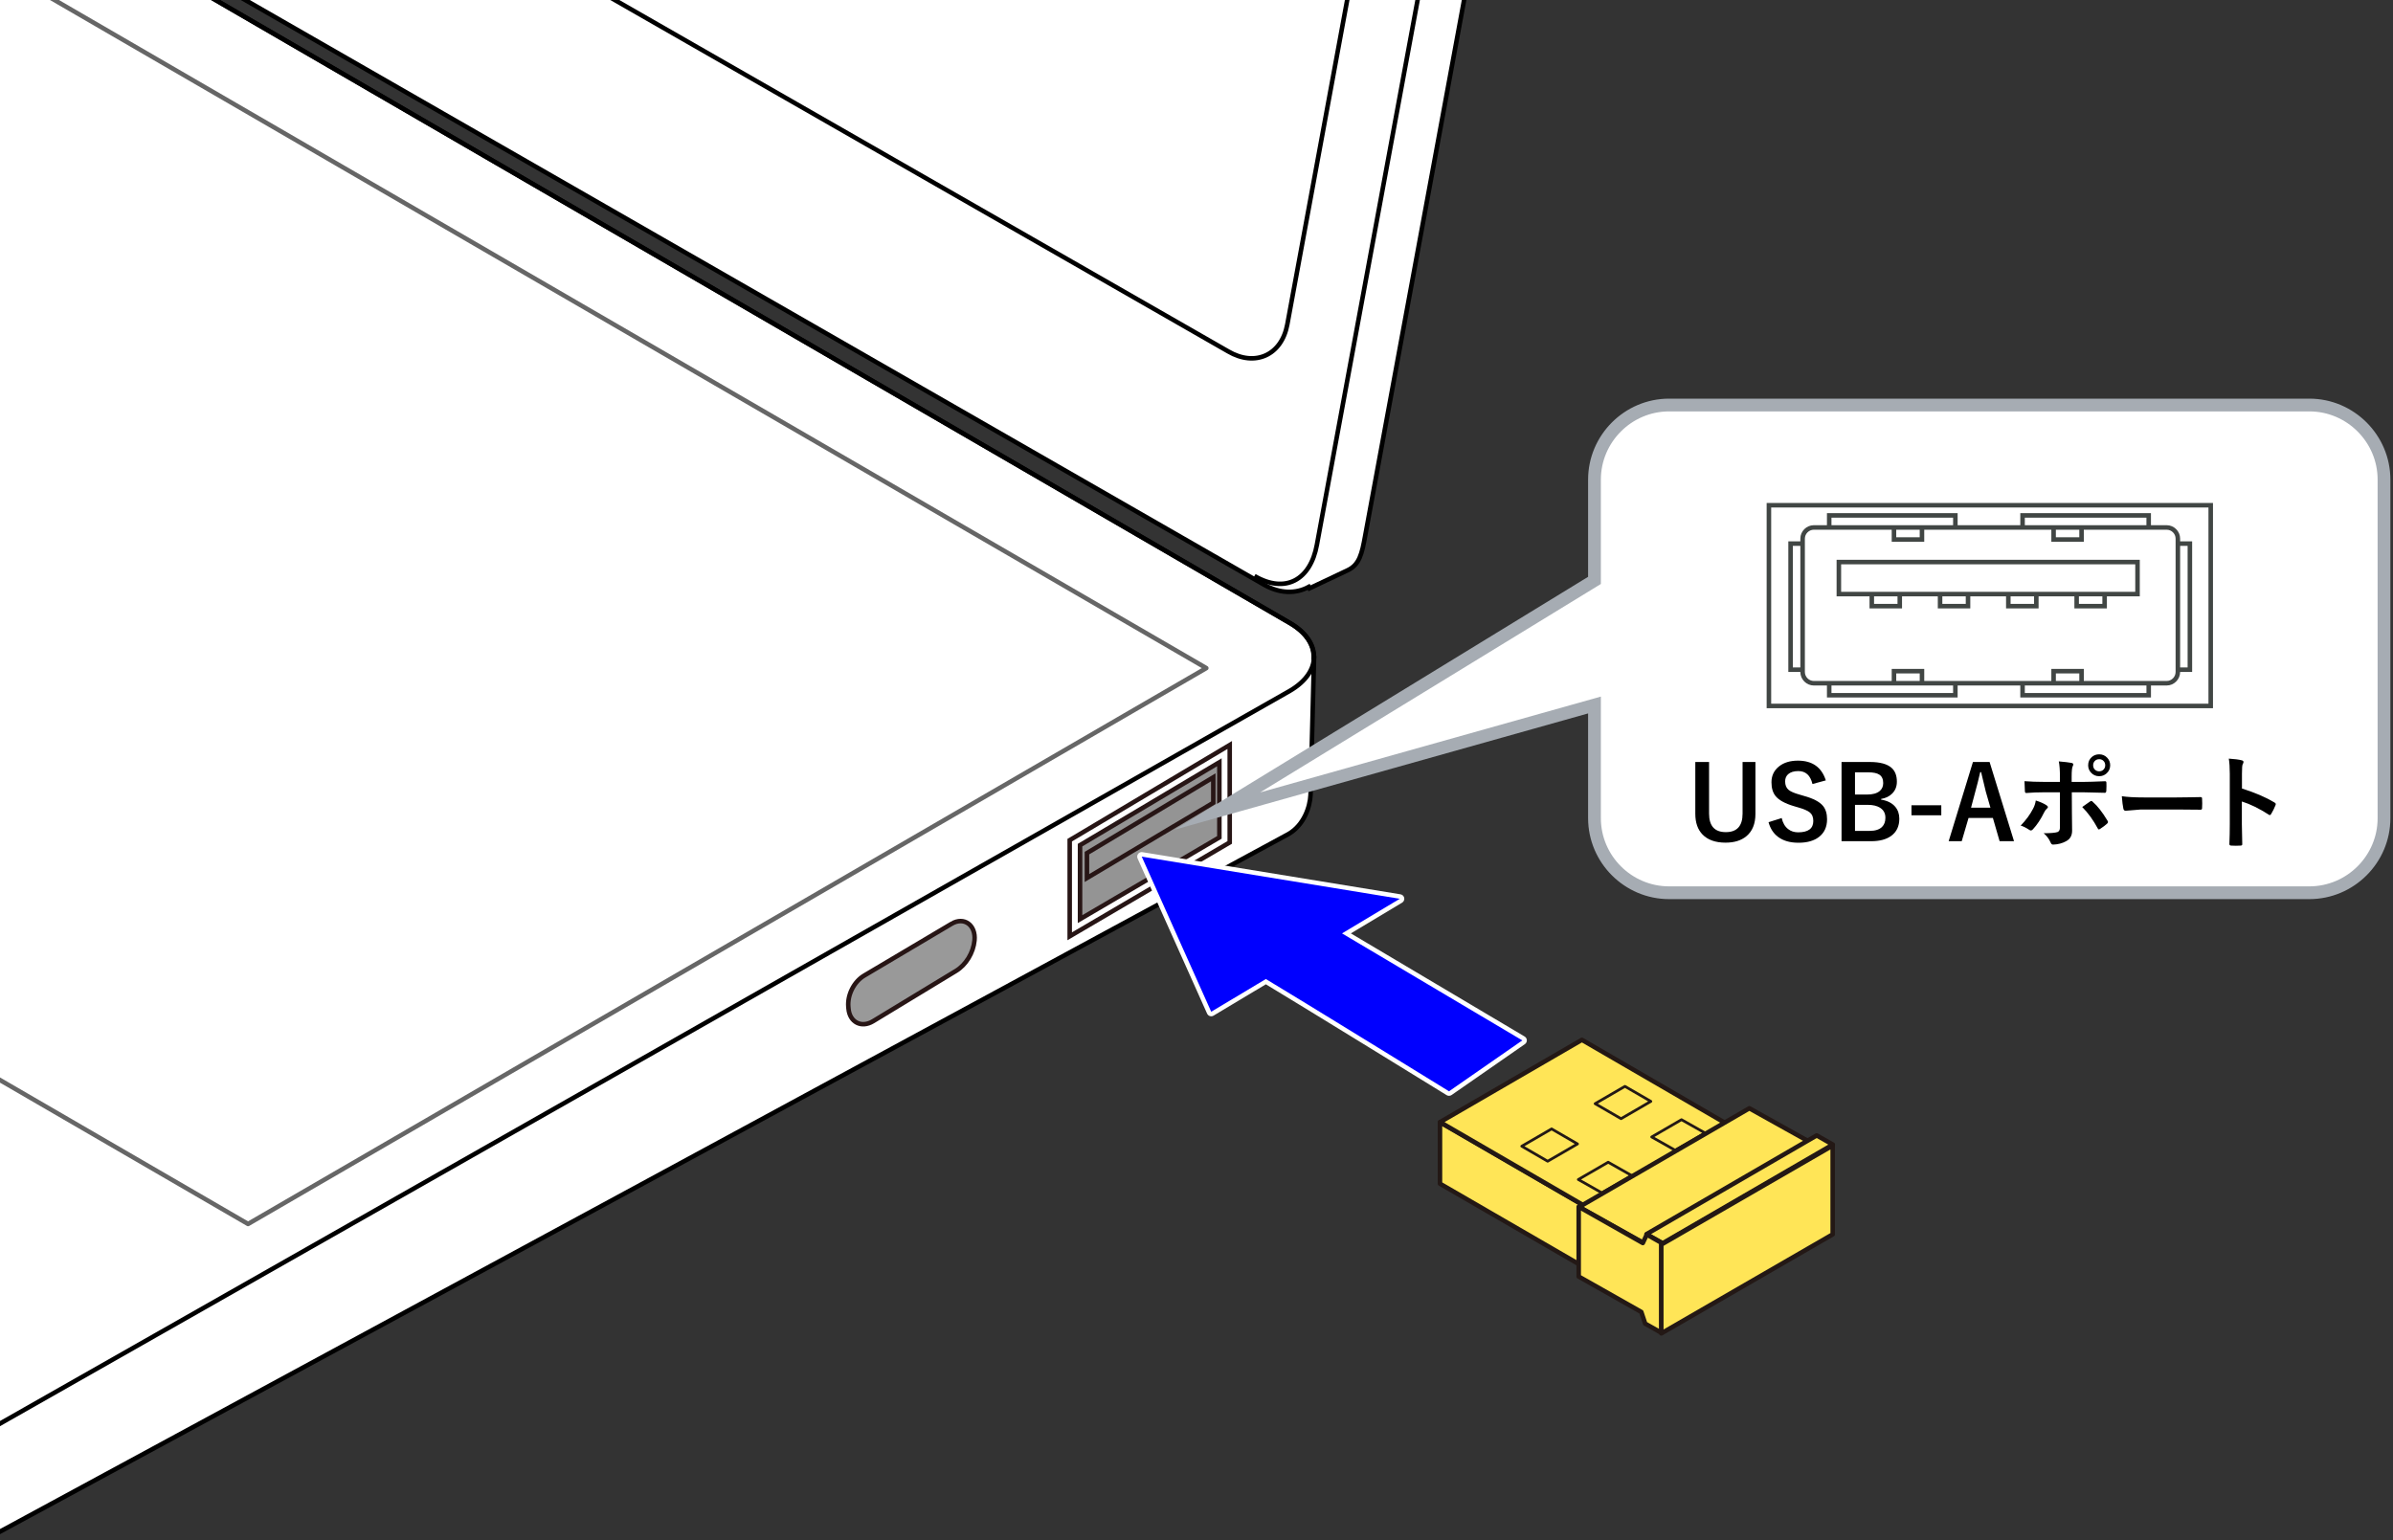 <?xml version="1.0" encoding="UTF-8"?>
<svg xmlns="http://www.w3.org/2000/svg" version="1.1" xmlns:xlink="http://www.w3.org/1999/xlink" viewBox="0 0 375 241.355">
  <rect x="0" y="0" width="375" height="241.355" fill="#333333" stroke="none"/>
  <!-- Generator: Adobe Illustrator 29.3.1, SVG Export Plug-In . SVG Version: 2.1.0 Build 151)  -->
  <defs>
    <clipPath id="clippath">
      <rect x="-22.369" y="-36.226" width="420.239" height="346.941" fill="none"/>
    </clipPath>
  </defs>
  <g id="_レイヤー_1" data-name="レイヤー_1">
    <g>
      <g clip-path="url(#clippath)">
        <g>
          <g>
            <path d="M202.129,97.636L-205.646-138.858c-5.051-2.939-13.251-2.939-18.302,0L-493.593,14.318c-2.231,1.303-3.313,2.975-3.557,4.682l-.213-.012v15.467c-.143,2.025,1.112,4.098,3.77,5.632L-85.833,276.584c5.061,2.939,12.439,1.603,18.328,0L201.909,130.713c2.449-1.415,3.374-4.263,3.461-6.128l.551-21.472-.061-.012c.071-1.977-1.123-3.951-3.73-5.465Z" fill="#fff" stroke="#000" stroke-width=".709"/>
            <path d="M267.265-257.684l-398.289-228.605c-2.459-1.438-4.858-1.598-6.809-.707l-4.288,2.218-1.428.841c-1.682.966-3.003,2.683-3.476,5.208l-60.268,326.543c-1.026,5.536,2.099,12.279,6.951,15.132L197.953,91.564c2.612,1.524,5.122,1.512,7.134.414l.122.221,5.915-2.797c1.926-.866,2.301-2.655,2.804-5.411l60.288-326.54c1.021-5.513-2.108-12.294-6.951-15.134Z" fill="#fff" stroke="#000" stroke-width=".709"/>
            <path d="M-146.511-474.826c1.011-5.523,4.39-7.413,9.024-4.72l398.304,228.605c3.003,1.964,6.128,8.745,5.092,14.245l-59.542,322.069c-.996,5.501-4.929,7.736-9.787,4.896" fill="none" stroke="#000" stroke-width=".709"/>
            <path d="M-184.74-161.029c-4.248-2.487-6.966-8.402-6.077-13.196l52.57-284.798c.894-4.792,5.03-6.682,9.299-4.207L248.239-247.121c4.222,2.487,6.951,8.379,6.052,13.196L201.731,50.848c-.889,4.817-5.045,6.697-9.268,4.22L-184.74-161.029Z" fill="none" stroke="#000" stroke-width=".709"/>
            <path d="M-85.833,261.46c5.061,2.927,13.257,2.927,18.328,0L202.129,108.271c5.046-2.952,5.046-7.708,0-10.635L-205.646-138.858c-5.051-2.939-13.251-2.939-18.302,0L-493.593,14.318c-5.061,2.95-5.051,7.706,0,10.645L-85.833,261.46Z" fill="none" stroke="#000" stroke-width=".709"/>
            <polygon points="38.873 191.82 189.036 104.705 -194.602 -117.834 -344.756 -30.752 38.873 191.82" fill="#fff" stroke="#666" stroke-linejoin="round" stroke-width=".709"/>
            <path d="M-218.073,163.765c4.601,2.684,12.047,2.684,16.657,0l75.082-42.999c4.61-2.672,4.61-6.996,0-9.657l-113.845-65.341c-4.587-2.672-12.056-2.672-16.648,0l-75.1,42.989c-4.601,2.67-4.601,6.993,0,9.654l113.854,65.353Z" fill="#fff" stroke="#000" stroke-width=".709"/>
            <g>
              <g>
                <polygon points="-337.66 -31.228 -314.731 -44.532 -290.267 -30.353 -313.206 -17.028 -337.66 -31.228" fill="#fff"/>
                <polygon points="-338.178 -30.376 -315.243 -43.679 -290.784 -29.489 -313.705 -16.162 -338.178 -30.376" fill="#fff"/>
                <polygon points="-311.848 -46.194 -288.927 -59.498 -235.422 -28.468 -258.357 -15.165 -311.848 -46.194" fill="#fff"/>
                <polygon points="-312.375 -45.342 -289.435 -58.634 -235.944 -27.625 -258.87 -14.301 -312.375 -45.342" fill="#fff"/>
                <polygon points="-286.063 -61.161 -263.115 -74.476 -238.651 -60.285 -261.586 -46.961 -286.063 -61.161" fill="#fff"/>
                <polygon points="-286.562 -60.309 -263.623 -73.612 -230.395 -54.474 -253.326 -41.171 -286.562 -60.309" fill="#fff"/>
                <polygon points="-260.256 -76.127 -237.307 -89.431 -212.838 -75.231 -235.778 -61.948 -260.256 -76.127" fill="#fff"/>
                <polygon points="-260.768 -75.275 -237.82 -88.579 -213.361 -74.388 -236.286 -61.085 -260.768 -75.275" fill="#fff"/>
                <polygon points="-234.424 -91.094 -211.499 -104.408 -187.031 -90.218 -209.979 -76.915 -234.424 -91.094" fill="#fff"/>
                <polygon points="-234.956 -90.241 -212.007 -103.545 -187.553 -89.354 -210.478 -76.051 -234.956 -90.241" fill="#fff"/>
                <polygon points="-208.635 -106.06 -193.308 -114.964 -168.827 -100.762 -184.172 -91.881 -208.635 -106.06" fill="#fff"/>
                <polygon points="-209.134 -105.208 -193.817 -114.098 -169.348 -99.898 -184.689 -91.017 -209.134 -105.208" fill="#fff"/>
              </g>
              <g>
                <polygon points="-308.633 -14.388 -285.698 -27.703 -261.23 -13.502 -284.16 -.198 -308.633 -14.388" fill="#fff"/>
                <polygon points="-309.159 -13.536 -286.22 -26.84 -261.738 -12.638 -284.687 .666 -309.159 -13.536" fill="#fff"/>
                <polygon points="-249.466 -39.156 -226.532 -52.459 -202.059 -38.258 -224.998 -24.954 -249.466 -39.156" fill="#fff"/>
                <polygon points="-231.224 -59.299 -208.284 -72.603 -183.802 -58.401 -206.741 -45.097 -231.224 -59.299" fill="#fff"/>
                <polygon points="-231.732 -58.435 -208.792 -71.739 -184.329 -57.537 -207.263 -44.234 -231.732 -58.435" fill="#fff"/>
                <polygon points="-205.411 -74.266 -182.463 -87.569 -157.999 -73.367 -180.947 -60.064 -205.411 -74.266" fill="#fff"/>
                <polygon points="-205.933 -73.402 -182.984 -86.706 -158.516 -72.524 -181.464 -59.2 -205.933 -73.402" fill="#fff"/>
                <polygon points="-179.603 -89.221 -164.281 -98.113 -139.817 -83.922 -155.135 -75.03 -179.603 -89.221" fill="#fff"/>
                <polygon points="-180.125 -88.378 -164.803 -97.247 -140.326 -83.068 -155.643 -74.187 -180.125 -88.378" fill="#fff"/>
              </g>
              <g>
                <polygon points="-279.615 2.439 -256.675 -10.875 -232.193 3.338 -255.142 16.642 -279.615 2.439" fill="#fff"/>
                <polygon points="-280.123 3.305 -257.193 -10.009 -232.72 4.192 -255.668 17.505 -280.123 3.305" fill="#fff"/>
                <polygon points="-253.802 -12.504 -230.877 -25.83 -206.399 -11.628 -229.339 1.675 -253.802 -12.504" fill="#fff"/>
                <polygon points="-254.31 -11.672 -231.362 -24.964 -206.907 -10.774 -229.856 2.539 -254.31 -11.672" fill="#fff"/>
                <polygon points="-220.434 -22.314 -197.504 -35.629 -173.04 -21.427 -195.952 -8.114 -220.434 -22.314" fill="#fff"/>
                <polygon points="-202.187 -42.46 -179.256 -55.763 -154.784 -41.561 -177.732 -28.258 -202.187 -42.46" fill="#fff"/>
                <polygon points="-202.718 -41.605 -179.769 -54.897 -155.301 -40.707 -178.24 -27.403 -202.718 -41.605" fill="#fff"/>
                <polygon points="-176.388 -57.426 -153.454 -70.73 -128.98 -56.528 -151.911 -43.224 -176.388 -57.426" fill="#fff"/>
                <polygon points="-176.887 -56.572 -153.971 -69.875 -129.507 -55.673 -152.428 -42.393 -176.887 -56.572" fill="#fff"/>
                <polygon points="-150.58 -72.404 -135.244 -81.282 -110.79 -67.083 -126.112 -58.202 -150.58 -72.404" fill="#fff"/>
                <polygon points="-151.098 -71.538 -135.757 -80.419 -111.298 -66.228 -126.634 -57.336 -151.098 -71.538" fill="#fff"/>
              </g>
              <g>
                <polygon points="-250.578 19.29 -227.639 5.987 -203.184 20.166 -226.11 33.481 -250.578 19.29" fill="#fff"/>
                <polygon points="-251.095 20.133 -228.161 6.83 -203.692 21.032 -226.623 34.336 -251.095 20.133" fill="#fff"/>
                <polygon points="-224.765 4.304 -201.831 -9 -177.372 5.211 -200.302 18.503 -224.765 4.304" fill="#fff"/>
                <polygon points="-225.292 5.167 -202.353 -8.136 -177.885 6.066 -200.819 19.369 -225.292 5.167" fill="#fff"/>
                <polygon points="-191.407 -5.486 -168.467 -18.79 -143.995 -4.588 -166.943 8.716 -191.407 -5.486" fill="#fff"/>
                <polygon points="-173.159 -25.63 -150.211 -38.912 -125.756 -24.722 -148.686 -11.43 -173.159 -25.63" fill="#fff"/>
                <polygon points="-173.686 -24.765 -150.737 -38.069 -126.264 -23.879 -149.204 -10.575 -173.686 -24.765" fill="#fff"/>
                <polygon points="-147.342 -40.596 -124.426 -53.899 -99.948 -39.7 -122.897 -26.396 -147.342 -40.596" fill="#fff"/>
                <polygon points="-147.873 -39.732 -124.925 -53.047 -100.461 -38.834 -123.396 -25.542 -147.873 -39.732" fill="#fff"/>
                <polygon points="-121.544 -55.562 -106.226 -64.443 -81.744 -50.252 -97.066 -41.363 -121.544 -55.562" fill="#fff"/>
                <polygon points="-122.052 -54.699 -106.744 -63.579 -82.266 -49.389 -97.588 -40.508 -122.052 -54.699" fill="#fff"/>
              </g>
              <g>
                <polygon points="-221.55 36.121 -198.602 22.817 -116.093 70.675 -139.027 83.99 -221.55 36.121" fill="#fff"/>
                <polygon points="-222.077 36.984 -199.138 23.681 -116.601 71.541 -139.559 84.845 -222.077 36.984" fill="#fff"/>
                <polygon points="-195.748 21.155 -172.808 7.86 -148.34 22.042 -171.274 35.345 -195.748 21.155" fill="#fff"/>
                <polygon points="-196.265 22.018 -173.325 8.692 -148.862 22.905 -171.801 36.197 -196.265 22.018" fill="#fff"/>
                <polygon points="-162.384 11.365 -139.449 -1.939 -114.976 12.252 -137.915 25.544 -162.384 11.365" fill="#fff"/>
                <polygon points="-144.141 -8.779 -121.202 -22.082 -96.72 -7.903 -119.659 5.412 -144.141 -8.779" fill="#fff"/>
                <polygon points="-144.649 -7.914 -121.719 -21.241 -97.246 -7.039 -120.181 6.264 -144.649 -7.914" fill="#fff"/>
                <polygon points="-118.329 -23.745 -95.38 -37.048 -70.916 -22.87 -93.851 -9.554 -118.329 -23.745" fill="#fff"/>
                <polygon points="-118.85 -22.881 -95.902 -36.208 -71.434 -22.005 -94.373 -8.702 -118.85 -22.881" fill="#fff"/>
                <polygon points="-92.507 -38.711 -77.199 -47.603 -52.735 -33.424 -68.053 -24.521 -92.507 -38.711" fill="#fff"/>
                <polygon points="-93.043 -37.87 -77.707 -46.739 -53.234 -32.57 -68.561 -23.669 -93.043 -37.87" fill="#fff"/>
              </g>
              <g>
                <polygon points="-166.711 37.994 -143.762 24.69 -119.317 38.869 -142.256 52.184 -166.711 37.994" fill="#fff"/>
                <polygon points="-167.228 38.846 -144.293 25.543 -119.816 39.733 -142.764 53.037 -167.228 38.846" fill="#fff"/>
                <polygon points="-133.352 28.204 -110.413 14.889 -85.958 29.08 -108.879 42.383 -133.352 28.204" fill="#fff"/>
                <polygon points="-115.114 8.061 -92.174 -5.242 -67.701 8.937 -90.65 22.252 -115.114 8.061" fill="#fff"/>
                <polygon points="-115.613 8.914 -92.673 -4.39 -68.219 9.8 -91.149 23.104 -115.613 8.914" fill="#fff"/>
                <polygon points="-89.306 -6.905 -66.371 -20.209 -41.889 -6.03 -64.828 7.285 -89.306 -6.905" fill="#fff"/>
                <polygon points="-89.805 -6.074 -66.889 -19.357 -42.411 -5.166 -65.336 8.128 -89.805 -6.074" fill="#fff"/>
                <polygon points="-63.498 -21.883 -48.162 -30.775 -23.698 -16.585 -39.029 -7.693 -63.498 -21.883" fill="#fff"/>
                <polygon points="-64.006 -21.019 -48.688 -29.909 -24.216 -15.73 -39.552 -6.829 -64.006 -21.019" fill="#fff"/>
              </g>
              <g>
                <polygon points="-137.697 54.822 -114.748 41.518 -90.271 55.709 -113.22 69.012 -137.697 54.822" fill="#fff"/>
                <polygon points="-138.21 55.688 -115.271 42.384 -90.788 56.563 -113.737 69.878 -138.21 55.688" fill="#fff"/>
                <polygon points="-104.324 45.023 -81.385 31.731 -56.912 45.922 -79.861 59.225 -104.324 45.023" fill="#fff"/>
                <polygon points="-86.077 24.889 -63.128 11.597 -38.665 25.776 -61.613 39.079 -86.077 24.889" fill="#fff"/>
                <polygon points="-86.589 25.744 -63.655 12.44 -39.182 26.642 -62.13 39.934 -86.589 25.744" fill="#fff"/>
                <polygon points="-60.273 9.923 -37.334 -3.381 -12.852 10.81 -35.801 24.101 -60.273 9.923" fill="#fff"/>
                <polygon points="-60.791 10.777 -37.842 -2.514 -13.379 11.664 -36.313 24.968 -60.791 10.777" fill="#fff"/>
                <polygon points="-34.461 -5.044 -19.144 -13.933 5.339 .266 -9.984 9.147 -34.461 -5.044" fill="#fff"/>
                <polygon points="-34.969 -4.189 -19.643 -13.07 4.816 1.109 -10.505 10.001 -34.969 -4.189" fill="#fff"/>
              </g>
              <g>
                <polygon points="-134.468 86.628 -111.52 73.325 -87.065 87.515 -110.005 100.809 -134.468 86.628" fill="#fff"/>
                <polygon points="-134.981 87.494 -112.032 74.191 -87.573 88.381 -110.522 101.673 -134.981 87.494" fill="#fff"/>
                <polygon points="-108.674 71.662 -85.726 58.349 -61.257 72.548 -84.192 85.852 -108.674 71.662" fill="#fff"/>
                <polygon points="-109.173 72.516 -86.243 59.213 -61.77 73.403 -84.728 86.718 -109.173 72.516" fill="#fff"/>
                <polygon points="-75.316 61.863 -52.367 48.571 -27.894 62.75 -50.833 76.053 -75.316 61.863" fill="#fff"/>
                <polygon points="-57.058 41.729 -34.11 28.425 -9.637 42.606 -32.577 55.91 -57.058 41.729" fill="#fff"/>
                <polygon points="-57.576 42.583 -34.628 29.28 -10.15 43.47 -33.098 56.773 -57.576 42.583" fill="#fff"/>
                <polygon points="-31.246 26.762 -8.298 13.45 16.166 27.64 -6.782 40.944 -31.246 26.762" fill="#fff"/>
                <polygon points="-31.768 27.617 -8.82 14.313 15.648 28.504 -7.3 41.807 -31.768 27.617" fill="#fff"/>
                <polygon points="-5.438 11.787 9.893 2.894 34.375 17.108 19.03 25.977 -5.438 11.787" fill="#fff"/>
                <polygon points="-5.96 12.65 9.376 3.749 33.849 17.94 18.522 26.841 -5.96 12.65" fill="#fff"/>
              </g>
              <g>
                <polygon points="-105.436 103.47 -82.502 90.166 -58.02 104.366 -80.968 117.649 -105.436 103.47" fill="#fff"/>
                <polygon points="-105.958 104.322 -83.01 91.019 -58.541 105.197 -81.49 118.512 -105.958 104.322" fill="#fff"/>
                <polygon points="-79.628 88.503 -56.68 75.188 -32.235 89.379 -55.16 102.682 -79.628 88.503" fill="#fff"/>
                <polygon points="-80.146 89.355 -57.211 76.052 -32.734 90.242 -55.682 103.546 -80.146 89.355" fill="#fff"/>
                <polygon points="-46.269 78.702 -23.33 65.399 1.138 79.577 -21.81 92.893 -46.269 78.702" fill="#fff"/>
                <polygon points="-28.022 58.57 -5.073 45.256 19.381 59.446 -3.568 72.749 -28.022 58.57" fill="#fff"/>
                <polygon points="-28.539 59.423 -5.591 46.119 18.873 60.31 -4.066 73.613 -28.539 59.423" fill="#fff"/>
                <polygon points="-2.209 43.592 20.739 30.289 45.193 44.479 22.264 57.783 -2.209 43.592" fill="#fff"/>
                <polygon points="-2.736 44.445 20.213 31.153 44.685 45.332 21.746 58.635 -2.736 44.445" fill="#fff"/>
                <polygon points="23.594 28.626 38.921 19.734 63.393 33.925 48.053 42.817 23.594 28.626" fill="#fff"/>
                <polygon points="23.077 29.49 38.408 20.588 62.867 34.791 47.54 43.68 23.077 29.49" fill="#fff"/>
              </g>
              <g>
                <polygon points="-50.601 105.331 -27.666 92.028 -3.189 106.23 -26.137 119.533 -50.601 105.331" fill="#fff"/>
                <polygon points="-51.127 106.195 -28.188 92.892 -3.72 107.073 -26.655 120.397 -51.127 106.195" fill="#fff"/>
                <polygon points="-17.242 95.533 5.697 82.238 30.17 96.42 7.222 109.723 -17.242 95.533" fill="#fff"/>
                <polygon points="1.005 75.398 23.954 62.083 48.418 76.297 25.469 89.601 1.005 75.398" fill="#fff"/>
                <polygon points=".493 76.253 23.428 62.95 47.9 77.14 24.952 90.443 .493 76.253" fill="#fff"/>
                <polygon points="26.809 60.42 49.748 47.129 74.23 61.33 51.282 74.611 26.809 60.42" fill="#fff"/>
                <polygon points="26.291 61.286 49.24 47.983 73.704 62.173 50.769 75.477 26.291 61.286" fill="#fff"/>
                <polygon points="52.621 45.454 67.939 36.585 92.421 50.764 77.085 59.668 52.621 45.454" fill="#fff"/>
                <polygon points="52.086 46.32 67.44 37.428 91.913 51.63 76.568 60.499 52.086 46.32" fill="#fff"/>
              </g>
              <g>
                <polygon points="-48.158 138.075 -25.209 124.772 -.482 138.89 -23.43 152.194 -48.158 138.075" fill="#fff"/>
                <polygon points="-77.327 121.52 -54.378 108.216 -29.651 122.335 -52.6 135.638 -77.327 121.52" fill="#fff"/>
                <polygon points="55.836 77.26 78.785 63.957 103.239 78.158 80.3 91.462 55.836 77.26" fill="#fff"/>
                <polygon points="55.338 78.126 78.277 64.823 102.731 79.002 79.782 92.305 55.338 78.126" fill="#fff"/>
                <polygon points="81.644 62.293 96.975 53.416 121.444 67.594 106.112 76.496 81.644 62.293" fill="#fff"/>
                <polygon points="81.131 63.16 96.458 54.256 120.931 68.458 105.614 77.339 81.131 63.16" fill="#fff"/>
              </g>
              <g>
                <polygon points="-18.354 153.968 4.581 140.664 29.054 154.855 6.114 168.167 -18.354 153.968" fill="#fff"/>
                <polygon points="-18.876 154.831 4.073 141.516 28.527 155.718 5.606 169.022 -18.876 154.831" fill="#fff"/>
                <polygon points="7.454 139.001 30.384 125.698 54.857 139.897 31.922 153.201 7.454 139.001" fill="#fff"/>
                <polygon points="-23.327 122.199 -.392 108.884 54.349 140.763 31.4 154.055 -23.327 122.199" fill="#fff"/>
                <polygon points="9.987 111.218 32.922 97.903 80.997 125.057 58.048 138.348 9.987 111.218" fill="#fff"/>
                <polygon points="84.882 94.102 107.807 80.798 132.285 94.998 109.346 108.302 84.882 94.102" fill="#fff"/>
                <polygon points="84.36 94.954 107.295 81.651 131.777 95.853 108.829 109.156 84.36 94.954" fill="#fff"/>
                <polygon points="29.716 92.514 52.655 79.21 77.109 93.389 54.161 106.693 29.716 92.514" fill="#fff"/>
                <polygon points="58.739 109.342 81.673 96.038 106.155 110.24 83.207 123.544 58.739 109.342" fill="#fff"/>
                <polygon points="110.676 79.136 126.003 70.243 150.467 84.434 135.149 93.335 110.676 79.136" fill="#fff"/>
                <polygon points="110.159 79.999 125.504 71.107 149.949 85.298 134.622 94.19 110.159 79.999" fill="#fff"/>
              </g>
            </g>
          </g>
          <path d="M149.112,144.779l-13.686,8.116c-1.593.945-2.648,3.016-2.486,4.88l.025.291c.187,2.145,2.021,3.09,3.849,1.981l13.004-7.891c1.561-.947,2.707-2.834,2.894-4.763h0c.235-2.426-1.632-3.782-3.601-2.615Z" fill="#999" stroke="#271515" stroke-miterlimit="10" stroke-width=".709"/>
          <g>
            <polygon points="192.706 116.756 167.63 131.672 167.63 146.737 192.706 132.029 192.706 116.756" fill="#fff" stroke="#271515" stroke-miterlimit="10" stroke-width=".709"/>
            <polygon points="169.249 132.452 191.086 119.463 191.086 131.238 169.249 144.048 169.249 132.452" fill="#949494" stroke="#271515" stroke-miterlimit="10" stroke-width=".709"/>
            <polygon points="190.13 121.823 170.332 133.699 170.332 137.604 190.13 125.813 190.13 121.823" fill="none" stroke="#271515" stroke-miterlimit="10" stroke-width=".709"/>
          </g>
        </g>
      </g>
      <g>
        <path d="M227.071,171.382c-.064,0-.129-.018-.186-.053-.236-.146-23.415-14.43-28.518-17.484l-8.379,5.02c-.055.034-.118.051-.182.051-.036,0-.071-.005-.106-.017-.097-.03-.176-.101-.217-.193l-10.892-24.313c-.054-.119-.037-.258.042-.361.068-.088.172-.138.281-.138.019,0,.038.001.058.005l40.441,6.608c.146.024.263.137.29.283.028.146-.038.294-.166.37l-8.544,5.119,27.745,16.466c.104.062.169.171.174.292.004.121-.054.235-.152.304l-11.488,7.977c-.061.042-.132.063-.202.063Z" fill="blue"/>
        <path d="M178.916,134.248l40.442,6.608-9.054,5.425,28.255,16.77-11.488,7.977s-23.942-14.756-28.703-17.595l-8.561,5.129-10.891-24.314M178.916,133.54c-.218,0-.426.101-.562.277-.159.207-.192.484-.085.722l10.891,24.314c.083.185.241.325.434.386.07.022.141.033.213.033.127,0,.253-.034.364-.101l8.197-4.911c5.445,3.269,28.097,17.229,28.331,17.373.114.07.243.105.372.105.142,0,.283-.042.404-.127l11.488-7.977c.198-.138.313-.366.304-.607-.009-.241-.139-.461-.347-.584l-27.233-16.163,8.034-4.814c.255-.153.388-.449.332-.741-.056-.292-.288-.518-.582-.566l-40.442-6.608c-.038-.006-.076-.009-.114-.009h0Z" fill="#fff"/>
      </g>
    </g>
  </g>
  <g id="_編集モード" data-name="編集モード">
    <path d="M361.892,63.476h-100.331c-6.427,0-11.694,5.263-11.694,11.691v15.794l-59.084,36.146,59.084-16.619v17.733c0,6.434,5.267,11.69,11.694,11.69h100.331c6.434,0,11.698-5.256,11.698-11.69v-53.054c0-6.427-5.263-11.691-11.698-11.691" fill="#fff"/>
    <path d="M361.892,63.476h-100.331c-6.427,0-11.694,5.263-11.694,11.691v15.794l-59.084,36.146,59.084-16.619v17.733c0,6.434,5.267,11.69,11.694,11.69h100.331c6.434,0,11.698-5.256,11.698-11.69v-53.054c0-6.427-5.263-11.691-11.698-11.691Z" fill="none" stroke="#a6acb3" stroke-miterlimit="10" stroke-width="2"/>
    <g>
      <path d="M275.089,119.42v8.125c0,1.562-.479,2.737-1.438,3.523-.808.662-1.891.992-3.25.992-1.578,0-2.781-.427-3.609-1.281-.75-.776-1.125-1.854-1.125-3.234v-8.125h2.156v8.094c0,1.933.875,2.898,2.625,2.898s2.625-.966,2.625-2.898v-8.094h2.016Z"/>
      <path d="M286.12,122.303l-2.094.57c-.323-1.354-1.06-2.031-2.211-2.031-.698,0-1.231.164-1.602.492-.312.281-.469.656-.469,1.125,0,.583.18,1.026.539,1.328.328.271.909.521,1.742.75l.656.195c1.453.396,2.448.914,2.984,1.555.433.521.648,1.224.648,2.109,0,1.203-.427,2.13-1.281,2.781-.781.599-1.849.898-3.203.898-1.308,0-2.367-.302-3.18-.906-.734-.547-1.237-1.317-1.508-2.312l2.062-.656c.172.766.508,1.344,1.008,1.734.433.339.956.508,1.57.508,1.583,0,2.375-.591,2.375-1.773,0-.594-.175-1.036-.523-1.328-.339-.286-.972-.56-1.898-.82l-.641-.188c-1.38-.411-2.328-.935-2.844-1.57-.433-.531-.648-1.252-.648-2.164,0-1.047.406-1.885,1.219-2.516.745-.583,1.722-.875,2.93-.875,2.255,0,3.711,1.031,4.367,3.094Z"/>
      <path d="M288.581,119.42h4.43c1.594,0,2.731.308,3.414.922.552.495.828,1.216.828,2.164,0,.761-.253,1.388-.758,1.883-.433.427-1.003.701-1.711.82v.109c.979.162,1.716.534,2.211,1.117.427.505.641,1.13.641,1.875,0,1.183-.43,2.083-1.289,2.703-.766.547-1.802.82-3.109.82h-4.656v-12.414ZM290.69,121.038v3.484h1.891c.886,0,1.547-.185,1.984-.555.364-.307.547-.724.547-1.25,0-.609-.2-1.047-.602-1.312-.37-.245-.95-.367-1.742-.367h-2.078ZM290.69,126.139v4.078h2.305c.864,0,1.508-.206,1.93-.617.354-.349.531-.831.531-1.445,0-.677-.271-1.192-.812-1.547-.479-.312-1.12-.469-1.922-.469h-2.031Z"/>
      <path d="M304.214,126.202v1.57h-4.672v-1.57h4.672Z"/>
      <path d="M311.784,119.42l3.828,12.414h-2.258l-1.055-3.648h-3.812l-1.07,3.648h-2.047l3.805-12.414h2.609ZM311.917,126.584l-.727-2.516c-.094-.354-.339-1.372-.734-3.055h-.141c-.266,1.162-.521,2.175-.766,3.039l-.672,2.531h3.039Z"/>
      <path d="M319.019,125.452c.683.214,1.237.458,1.664.734.161.109.242.211.242.305,0,.078-.06.164-.18.258-.141.115-.273.294-.398.539-.526,1.078-1.117,1.972-1.773,2.68-.12.125-.224.188-.312.188-.067,0-.151-.031-.25-.094-.547-.359-1-.583-1.359-.672.833-.864,1.479-1.745,1.938-2.641.214-.385.356-.817.43-1.297ZM322.808,122.538v-.75c0-1.057-.06-1.877-.18-2.461.911.078,1.573.156,1.984.234.192.042.289.123.289.242,0,.073-.031.169-.094.289-.109.203-.164.737-.164,1.602v.844h1.969c.609,0,1.698-.034,3.266-.102h.031c.12,0,.18.086.18.258.005.193.008.365.008.516,0,.266-.008.511-.023.734-.021.214-.097.315-.227.305-1.661-.052-2.761-.078-3.297-.078h-1.883l.016,3.234.031,2.781c0,.776-.315,1.326-.945,1.648-.594.333-1.276.51-2.047.531-.167,0-.294-.112-.383-.336-.245-.562-.604-1.044-1.078-1.445,1.067,0,1.794-.062,2.18-.188.245-.109.367-.344.367-.703v-5.523h-2.516c-.969,0-1.891.037-2.766.109-.141,0-.211-.106-.211-.32-.042-.766-.062-1.276-.062-1.531.948.073,1.95.109,3.008.109h2.547ZM326.3,126.475c.151-.109.375-.268.672-.477.245-.172.427-.299.547-.383.073-.057.141-.086.203-.086.083,0,.164.05.242.148.714.609,1.477,1.586,2.289,2.93.058.094.086.172.086.234,0,.083-.055.169-.164.258-.234.224-.591.492-1.07.805-.094.058-.161.086-.203.086-.058,0-.112-.049-.164-.148-.703-1.312-1.516-2.435-2.438-3.367ZM328.956,118.217c.516,0,.942.188,1.281.562.297.323.445.708.445,1.156,0,.511-.19.935-.57,1.273-.323.292-.708.438-1.156.438-.516,0-.942-.188-1.281-.562-.297-.323-.445-.706-.445-1.148,0-.531.19-.963.57-1.297.323-.281.708-.422,1.156-.422ZM328.956,118.983c-.292,0-.528.102-.711.305-.156.177-.234.394-.234.648,0,.292.102.529.305.711.172.156.386.234.641.234.292,0,.528-.102.711-.305.156-.177.234-.391.234-.641,0-.297-.102-.536-.305-.719-.172-.156-.386-.234-.641-.234Z"/>
      <path d="M332.503,124.78c.833.13,1.984.195,3.453.195h5.156c.505,0,1.156-.008,1.953-.023,1.016-.016,1.591-.026,1.727-.031h.078c.141,0,.211.076.211.227.016.245.023.498.023.758,0,.255-.008.505-.023.75,0,.162-.075.242-.227.242h-.062c-1.599-.021-2.789-.031-3.57-.031h-5.758l-2.352.195c-.203,0-.325-.112-.367-.336-.094-.422-.175-1.07-.242-1.945Z"/>
      <path d="M351.331,123.577c2.011.63,3.706,1.357,5.086,2.18.141.073.211.164.211.273,0,.042-.011.089-.031.141-.198.5-.427.964-.688,1.391-.067.12-.138.18-.211.18-.062,0-.122-.026-.18-.078-1.5-.963-2.901-1.648-4.203-2.055v3.539c0,.583.021,1.628.062,3.133v.047c0,.13-.097.195-.289.195-.239.016-.477.023-.711.023-.239,0-.477-.008-.711-.023-.203,0-.305-.081-.305-.242.042-1.031.062-2.081.062-3.148v-7.875c0-.974-.052-1.763-.156-2.367.938.062,1.604.148,2,.258.203.042.305.133.305.273,0,.089-.044.211-.133.367-.073.141-.109.641-.109,1.5v2.289Z"/>
    </g>
    <path d="M288.163,93.106v-5.021h46.801v5.021h-46.801ZM321.814,107.078v-1.89h4.381v1.89h-4.381ZM296.8,107.078v-1.89h4.388v1.89h-4.388ZM316.949,108.96v-1.89h19.769v1.89h-19.769ZM286.65,108.96v-1.89h19.769v1.89h-19.769ZM326.195,84.555v-1.893h-4.381v1.893h4.381ZM329.81,94.996v-1.89h-4.384v1.89h4.384ZM319.106,94.996v-1.89h-4.388v1.89h4.388ZM308.404,94.996v-1.89h-4.381v1.89h4.381ZM297.707,94.996v-1.89h-4.384v1.89h4.384ZM301.187,84.555v-1.893h-4.388v1.893h4.388ZM336.714,82.661v-1.89h-19.765v1.89h19.765ZM343.17,104.957v-19.765h-1.883v19.765h1.883ZM282.483,104.957v-19.765h-1.886v19.765h1.886ZM306.419,82.661v-1.89h-19.769v1.89h19.769ZM341.287,105.316c0,.964-.794,1.762-1.758,1.762h-55.285c-.961,0-1.762-.797-1.762-1.762v-20.9c0-.964.801-1.754,1.762-1.754h55.285c.964,0,1.758.79,1.758,1.754v20.9Z" fill="none" stroke="#414644" stroke-width=".709"/>
    <path d="M277.201,110.637v-31.456h69.235v31.456h-69.235Z" fill="none" stroke="#414644" stroke-width=".709"/>
    <g>
      <polygon points="249.79 199.484 225.654 185.509 225.654 175.875 249.79 189.85 249.79 199.484" fill="#ffe557" stroke="#231815" stroke-linejoin="round" stroke-width=".709"/>
      <polygon points="225.67 175.857 249.81 189.86 272.036 176.968 247.896 162.965 225.67 175.857" fill="#ffe557" stroke="#231815" stroke-linejoin="round" stroke-width=".709"/>
      <polygon points="254.03 175.321 249.967 172.967 254.637 170.255 258.702 172.609 254.03 175.321" fill="none" stroke="#231815" stroke-linejoin="round" stroke-width=".425"/>
      <polygon points="242.531 181.99 238.47 179.635 243.148 176.922 247.208 179.278 242.531 181.99" fill="none" stroke="#231815" stroke-linejoin="round" stroke-width=".425"/>
      <polygon points="262.513 180.269 258.831 178.187 263.501 175.476 267.185 177.558 262.513 180.269" fill="none" stroke="#231815" stroke-linejoin="round" stroke-width=".425"/>
      <polygon points="251.014 186.94 247.333 184.855 252.012 182.143 255.691 184.227 251.014 186.94" fill="none" stroke="#231815" stroke-linejoin="round" stroke-width=".425"/>
      <polygon points="247.465 189.162 258.459 195.297 285.13 179.826 274.136 173.693 247.465 189.162" fill="#ffe557" stroke="#231815" stroke-linejoin="round" stroke-width=".709"/>
      <polygon points="258.018 193.415 260.547 194.849 287.217 179.379 284.69 177.946 258.018 193.415" fill="#ffe557" stroke="#231815" stroke-linejoin="round" stroke-width=".709"/>
      <polygon points="260.371 208.887 257.812 207.438 257.205 205.611 247.393 200.059 247.393 189.122 257.44 194.806 258.061 193.477 260.371 194.784 260.371 208.887" fill="#ffe557" stroke="#231815" stroke-linejoin="round" stroke-width=".709"/>
      <polygon points="287.194 193.452 260.336 208.97 260.336 195.051 287.194 179.531 287.194 193.452" fill="#ffe557" stroke="#231815" stroke-linejoin="round" stroke-width=".709"/>
    </g>
  </g>
</svg>